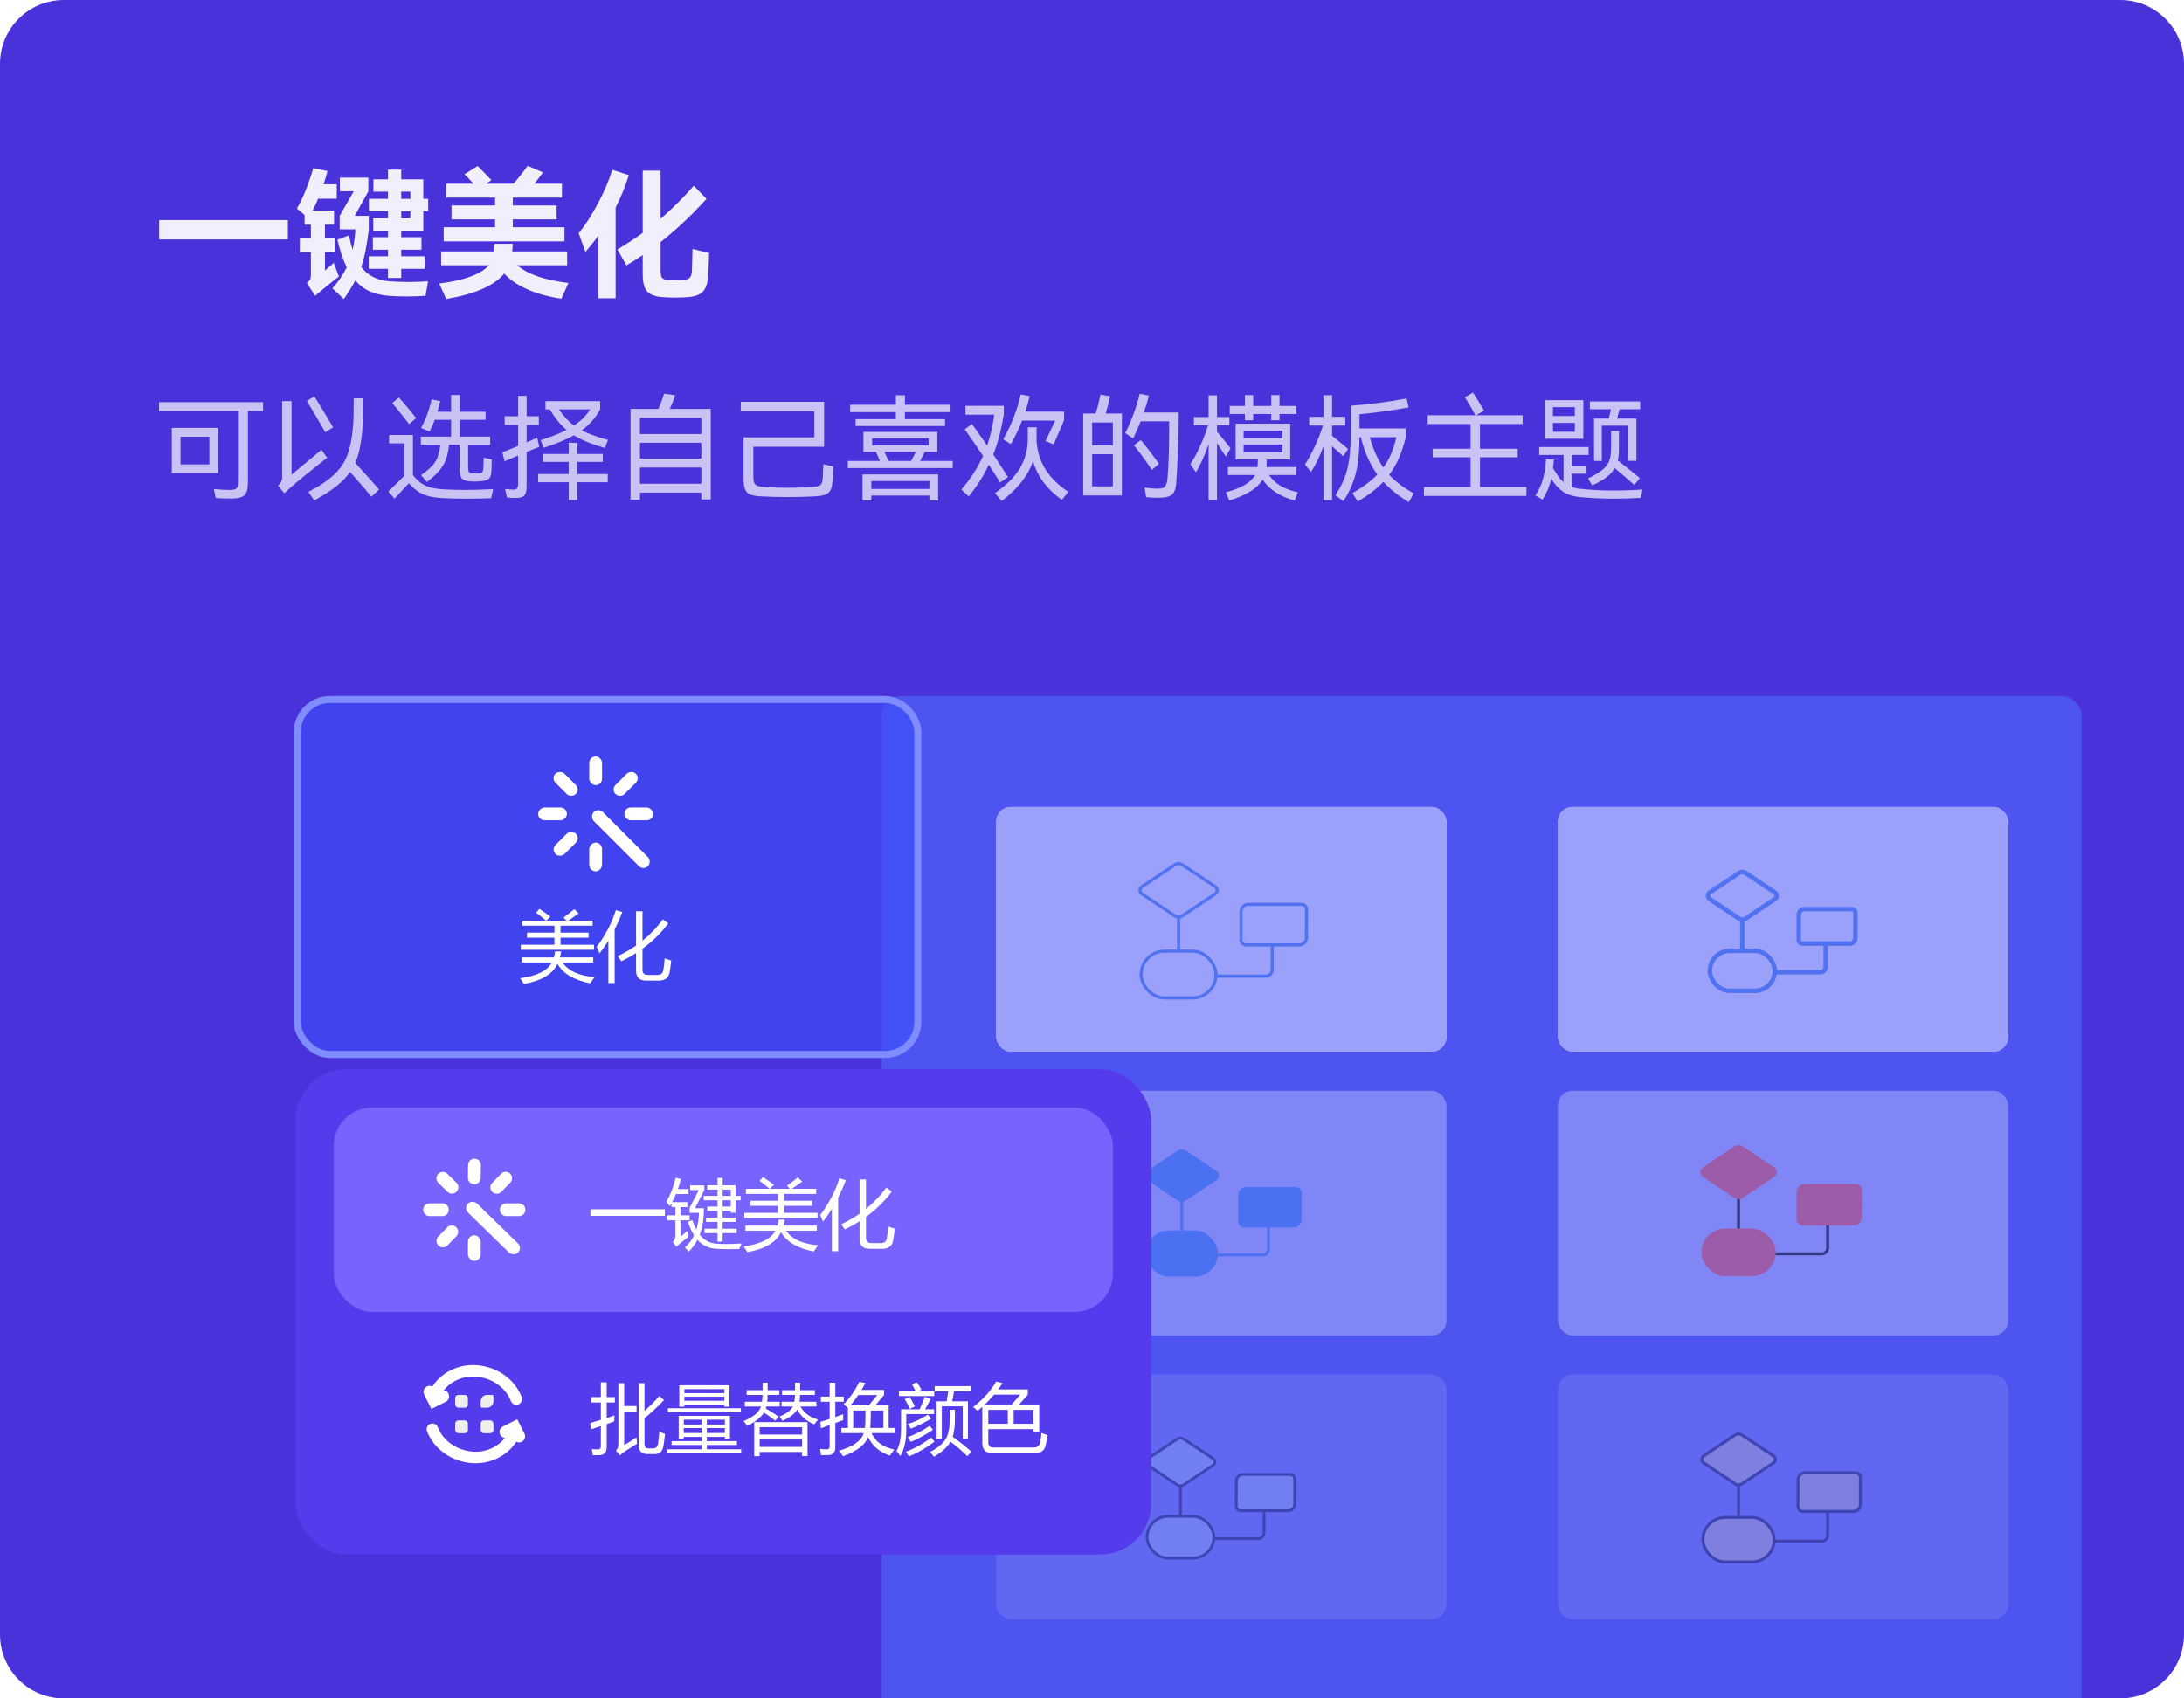 <svg width="342" height="266" viewBox="0 0 342 266" fill="none" xmlns="http://www.w3.org/2000/svg">
<g clip-path="url(#clip0_3681_86024)">
<path d="M0 10C0 4.477 4.477 0 10 0H332C337.523 0 342 4.477 342 10V256C342 261.523 337.523 266 332 266H10C4.477 266 0 261.523 0 256V10Z" fill="#4932D9"/>
<path d="M24.924 34.462H45.076V37.498H24.924V34.462ZM53.062 43.306C52.197 43.966 51.339 44.655 50.488 45.374C50.341 45.506 49.96 45.821 49.344 46.32L48.046 44.318C48.31 44.127 48.479 43.951 48.552 43.79C48.64 43.629 48.684 43.394 48.684 43.086V39.478H46.946V37.234H48.684V35.188H47.694V33.67L46.484 32.658C46.968 31.837 47.437 30.861 47.892 29.732C48.347 28.588 48.735 27.451 49.058 26.322L51.28 26.784C51.089 27.532 50.884 28.221 50.664 28.852H52.732V31.118H49.806C49.571 31.734 49.285 32.35 48.948 32.966H52.314V35.188H50.884V37.234H52.424V39.478H50.884V42.36C50.884 42.36 51.192 42.096 51.808 41.568L52.27 41.172L53.062 43.306ZM66.284 28.082V31.14H67.054V33.076H66.284V36.156H62.83V37.146H65.998V39.104H62.83V40.138H66.526V42.096H62.83V43.526H60.762V42.096H57.748V40.138H60.762V39.104H58.386V37.146H60.762V36.156H58.452V34.198H60.762V33.076H57.77V31.14H60.762V30.018H58.474V28.082H60.762V26.564H62.83V28.082H66.284ZM60.982 44.054C62.111 44.127 63.123 44.164 64.018 44.164C64.927 44.164 65.932 44.127 67.032 44.054L66.636 46.32C65.829 46.393 64.854 46.43 63.71 46.43C62.566 46.43 61.583 46.393 60.762 46.32C59.721 46.232 58.775 46.005 57.924 45.638C57.073 45.271 56.311 44.699 55.636 43.922C55.196 44.802 54.595 45.77 53.832 46.826L52.05 45.154C52.974 44.142 53.722 43.042 54.294 41.854C53.707 40.681 53.223 39.243 52.842 37.542L54.646 36.86C54.793 37.623 54.983 38.378 55.218 39.126C55.438 38.173 55.585 37.102 55.658 35.914H53.194V33.802L55.394 29.952H53.216V27.818H57.682V29.974L55.548 33.802H57.748V35.98C57.587 37.241 57.418 38.327 57.242 39.236C57.066 40.145 56.839 41.003 56.56 41.81C57.587 43.159 59.061 43.907 60.982 44.054ZM64.26 30.018H62.83V31.14H64.26V30.018ZM62.83 34.198H64.26V33.076H62.83V34.198ZM88.394 35.584V37.806H69.474V35.584H77.526V34.352H70.706V32.174H77.526V30.942H69.87V28.764H74.138C73.463 28.001 72.994 27.51 72.73 27.29L74.798 25.992L76.954 28.192L76.162 28.764H80.43C80.782 28.353 81.171 27.877 81.596 27.334C82.036 26.777 82.381 26.322 82.63 25.97L85.028 27.004C84.955 27.121 84.617 27.569 84.016 28.346L83.686 28.764H87.998V30.942H80.298V32.174H87.162V34.352H80.298V35.584H88.394ZM81.002 41.546C82.542 42.925 85.211 43.849 89.01 44.318L87.91 46.782C85.783 46.459 83.972 45.953 82.476 45.264C80.98 44.589 79.807 43.783 78.956 42.844C77.401 44.736 74.373 46.063 69.87 46.826L68.77 44.406C72.715 43.907 75.311 42.954 76.558 41.546H69.078V39.368H77.372C77.401 39.089 77.416 38.847 77.416 38.642C77.431 38.437 77.445 38.283 77.46 38.18H80.298L80.21 39.368H88.812V41.546H81.002ZM98.47 27.422C97.913 29.211 97.223 30.905 96.402 32.504V46.716H93.674V36.926C93.146 37.674 92.479 38.517 91.672 39.456L90.616 36.53C91.672 35.225 92.684 33.655 93.652 31.822C94.635 29.974 95.375 28.229 95.874 26.586L98.47 27.422ZM111.032 39.61C111.032 40.153 111.01 40.82 110.966 41.612C110.937 42.404 110.9 43.013 110.856 43.438C110.783 44.479 110.504 45.235 110.02 45.704C109.551 46.188 108.766 46.467 107.666 46.54C107.035 46.584 106.39 46.606 105.73 46.606C105.085 46.606 104.432 46.584 103.772 46.54C103.009 46.481 102.401 46.335 101.946 46.1C101.491 45.88 101.161 45.521 100.956 45.022C100.751 44.523 100.648 43.849 100.648 42.998V39.94C100.017 40.38 99.167 40.923 98.096 41.568L96.688 39.06C98.081 38.239 99.401 37.373 100.648 36.464V26.718H103.442V34.264C105.305 32.651 107.035 30.927 108.634 29.094L110.636 31.14C108.275 33.736 105.877 35.995 103.442 37.916V42.36C103.442 42.888 103.508 43.255 103.64 43.46C103.787 43.665 104.051 43.79 104.432 43.834C104.901 43.878 105.356 43.9 105.796 43.9C106.265 43.9 106.72 43.878 107.16 43.834C107.585 43.79 107.879 43.665 108.04 43.46C108.216 43.255 108.319 42.917 108.348 42.448L108.414 40.116L108.436 38.994L111.032 39.61Z" fill="white" fill-opacity="0.92"/>
<path d="M41.19 62.978V64.364H38.814V75.506C38.814 76.202 38.742 76.73 38.598 77.09C38.454 77.45 38.19 77.702 37.806 77.846C37.422 78.002 36.852 78.08 36.096 78.08C35.196 78.08 34.422 78.05 33.774 77.99L33.486 76.586C34.374 76.682 35.202 76.73 35.97 76.73C36.366 76.73 36.66 76.682 36.852 76.586C37.056 76.49 37.194 76.328 37.266 76.1C37.35 75.872 37.392 75.542 37.392 75.11V64.364H24.9V62.978H41.19ZM26.898 67.01H34.17V74.102H26.898V67.01ZM28.266 72.734H32.784V68.396H28.266V72.734ZM50.928 67.694C49.848 65.786 48.888 64.154 48.048 62.798L49.218 62.06C49.758 62.9 50.742 64.526 52.17 66.938L50.928 67.694ZM58.164 77.792C57.468 76.928 56.352 75.638 54.816 73.922C54.264 74.714 53.538 75.464 52.638 76.172C51.738 76.88 50.592 77.612 49.2 78.368L48.282 77.036C50.07 76.112 51.438 75.188 52.386 74.264C53.346 73.34 54.03 72.302 54.438 71.15C54.858 69.998 55.14 68.534 55.284 66.758C55.356 65.906 55.392 64.448 55.392 62.384H56.832C56.856 63.248 56.868 63.908 56.868 64.364C56.868 65.144 56.838 65.984 56.778 66.884C56.682 68.096 56.544 69.152 56.364 70.052C56.196 70.952 55.95 71.762 55.626 72.482C55.914 72.794 56.208 73.124 56.508 73.472C57.624 74.684 58.572 75.746 59.352 76.658L58.164 77.792ZM51.216 71.69C48.72 73.658 46.932 75.11 45.852 76.046C45.396 76.43 44.952 76.832 44.52 77.252L43.548 76.046C43.788 75.806 43.95 75.602 44.034 75.434C44.13 75.266 44.178 75.08 44.178 74.876V62.816H45.654V74.336L50.334 70.448L51.216 71.69ZM68.91 69.98C68.934 69.836 68.946 69.728 68.946 69.656H65.904V68.378H70.638V65.75H68.082C67.83 66.434 67.56 67.046 67.272 67.586L65.922 67.028C66.306 66.344 66.624 65.654 66.876 64.958C67.14 64.25 67.38 63.446 67.596 62.546L68.946 62.816C68.766 63.512 68.616 64.07 68.496 64.49H70.638V61.862H72.006V64.49H76.038V65.75H72.006V68.378H76.758V69.656H73.302V73.202C73.302 73.538 73.344 73.772 73.428 73.904C73.524 74.036 73.692 74.114 73.932 74.138C74.052 74.15 74.226 74.156 74.454 74.156C74.682 74.156 74.85 74.15 74.958 74.138C75.246 74.114 75.438 74.042 75.534 73.922C75.63 73.79 75.684 73.532 75.696 73.148C75.732 72.284 75.75 71.792 75.75 71.672L77.01 71.96L76.974 73.238L76.956 73.652C76.944 74.12 76.878 74.468 76.758 74.696C76.638 74.924 76.458 75.086 76.218 75.182C75.978 75.266 75.624 75.332 75.156 75.38C74.796 75.404 74.52 75.416 74.328 75.416C74.148 75.416 73.866 75.404 73.482 75.38C72.942 75.332 72.552 75.182 72.312 74.93C72.084 74.666 71.97 74.192 71.97 73.508V69.656H70.314C70.314 69.74 70.302 69.854 70.278 69.998C70.17 70.814 70.002 71.51 69.774 72.086C69.558 72.65 69.222 73.202 68.766 73.742C68.31 74.282 67.668 74.864 66.84 75.488L65.94 74.408C66.66 73.892 67.212 73.436 67.596 73.04C67.98 72.644 68.268 72.218 68.46 71.762C68.652 71.294 68.802 70.7 68.91 69.98ZM64.05 66.434C63.774 66.038 63.348 65.486 62.772 64.778C62.208 64.07 61.758 63.524 61.422 63.14L62.448 62.24C62.784 62.6 63.228 63.11 63.78 63.77C64.332 64.43 64.794 65 65.166 65.48L64.05 66.434ZM69.54 76.64C70.74 76.7 71.814 76.73 72.762 76.73C74.022 76.73 75.51 76.688 77.226 76.604L76.902 78.026C75.75 78.074 74.472 78.098 73.068 78.098C71.592 78.098 70.338 78.068 69.306 78.008C68.43 77.96 67.698 77.858 67.11 77.702C66.522 77.546 65.988 77.312 65.508 77C65.04 76.688 64.542 76.25 64.014 75.686L61.782 78.098L60.81 76.982L63.312 74.516V69.44H60.936V68.126H64.662V74.408C65.106 74.96 65.544 75.386 65.976 75.686C66.408 75.986 66.9 76.208 67.452 76.352C68.004 76.496 68.7 76.592 69.54 76.64ZM84.444 69.998C84.036 70.142 83.376 70.406 82.464 70.79V76.046C82.464 76.598 82.41 77.006 82.302 77.27C82.194 77.546 82.014 77.732 81.762 77.828C81.51 77.936 81.138 77.99 80.646 77.99C80.358 77.99 79.938 77.966 79.386 77.918L79.08 76.568C79.548 76.64 80.022 76.676 80.502 76.676C80.742 76.676 80.904 76.598 80.988 76.442C81.084 76.286 81.132 76.01 81.132 75.614V71.348L79.008 72.248L78.666 70.844L81.132 69.854V66.56H79.026V65.192H81.132V61.988H82.464V65.192H84.372V66.56H82.464V69.296L84.12 68.558L84.444 69.998ZM84.66 68.936C86.196 68.468 87.546 67.934 88.71 67.334C87.75 66.518 86.88 65.444 86.1 64.112H85.416V62.816H93.984V64.112C93.612 64.784 93.192 65.39 92.724 65.93C92.256 66.458 91.71 66.95 91.086 67.406C92.13 67.946 93.504 68.444 95.208 68.9L94.722 70.16C92.706 69.596 91.092 68.936 89.88 68.18C88.716 68.828 87.138 69.482 85.146 70.142L84.66 68.936ZM87.522 64.112C88.242 65.168 89.022 66.014 89.862 66.65C90.942 65.942 91.794 65.096 92.418 64.112H87.522ZM94.398 72.338H90.402V74.246H95.172V75.524H90.402V78.314H89.052V75.524H84.264V74.246H89.052V72.338H85.038V71.096H89.052V69.35H90.402V71.096H94.398V72.338ZM111.3 64.04V78.224H109.824V77.144H100.212V78.278H98.736V64.04H103.11C103.458 63.224 103.752 62.426 103.992 61.646L105.72 61.898C105.54 62.522 105.264 63.236 104.892 64.04H111.3ZM109.824 67.982V65.444H100.212V67.982H109.824ZM109.824 71.816V69.35H100.212V71.816H109.824ZM100.212 73.22V75.758H109.824V73.22H100.212ZM129.048 62.924V69.98H117.96V74.426C117.96 74.954 118.002 75.338 118.086 75.578C118.182 75.818 118.35 75.986 118.59 76.082C118.83 76.178 119.208 76.244 119.724 76.28C120.924 76.352 122.13 76.388 123.342 76.388C124.554 76.388 125.76 76.352 126.96 76.28C127.512 76.244 127.914 76.184 128.166 76.1C128.418 76.016 128.586 75.872 128.67 75.668C128.766 75.452 128.826 75.122 128.85 74.678C128.898 73.622 128.922 72.962 128.922 72.698L130.488 73.058C130.452 73.994 130.416 74.708 130.38 75.2C130.332 75.884 130.224 76.4 130.056 76.748C129.888 77.084 129.606 77.324 129.21 77.468C128.826 77.612 128.25 77.702 127.482 77.738C126.114 77.81 124.74 77.846 123.36 77.846C121.98 77.846 120.6 77.81 119.22 77.738C118.452 77.702 117.876 77.606 117.492 77.45C117.12 77.306 116.85 77.036 116.682 76.64C116.514 76.244 116.43 75.644 116.43 74.84V68.504H127.518V64.418H115.998V62.924H129.048ZM133.98 65.642H140.28V64.544H133.116V63.392H140.28V61.898H141.702V63.392H148.848V64.544H141.702V65.642H147.984V66.722H133.98V65.642ZM149.19 72.194V73.31H132.756V72.194H137.796L137.166 70.772H135.204V67.64H146.778V70.772H144.816C144.504 71.396 144.258 71.87 144.078 72.194H149.19ZM145.41 68.648H136.572V69.746H145.41V68.648ZM138.498 70.772L139.128 72.194H142.692L143.412 70.772H138.498ZM136.446 78.386H135.06V74.3H146.904V78.386H145.536V77.612H136.446V78.386ZM145.536 76.568V75.344H136.446V76.568H145.536ZM157.092 68.792C158.34 66.644 159.258 64.304 159.846 61.772L161.25 62.042C161.058 62.834 160.824 63.644 160.548 64.472H166.632V65.804L164.994 69.602L163.716 69.08L165.228 65.876H160.044C159.54 67.184 158.952 68.414 158.28 69.566L157.092 68.792ZM156.606 75.56C156.066 74.672 155.478 73.748 154.842 72.788C154.014 74.54 152.964 76.19 151.692 77.738L150.54 76.658C151.932 75.086 153.066 73.334 153.942 71.402C152.886 69.83 151.926 68.444 151.062 67.244L152.196 66.398C152.724 67.118 153.516 68.246 154.572 69.782C155.1 68.258 155.472 66.644 155.688 64.94H151.188V63.554H157.182V64.94C156.822 67.208 156.276 69.29 155.544 71.186L155.85 71.654C156.954 73.322 157.62 74.342 157.848 74.714L156.606 75.56ZM162.312 69.08C162.432 70.736 162.9 72.218 163.716 73.526C164.532 74.822 165.726 75.992 167.298 77.036L166.29 78.278C163.998 76.682 162.486 74.666 161.754 72.23C161.382 73.346 160.794 74.414 159.99 75.434C159.198 76.454 158.16 77.462 156.876 78.458L155.796 77.234C157.608 75.962 158.91 74.666 159.702 73.346C160.506 72.014 160.92 70.502 160.944 68.81V68.09V66.92H162.33C162.33 67.964 162.324 68.6 162.312 68.828V69.08ZM184.578 64.598V65.354C184.578 66.866 184.536 68.636 184.452 70.664C184.38 72.692 184.29 74.36 184.182 75.668C184.134 76.256 184.026 76.706 183.858 77.018C183.69 77.342 183.444 77.57 183.12 77.702C182.808 77.834 182.382 77.912 181.842 77.936C181.71 77.948 181.518 77.954 181.266 77.954C181.062 77.954 180.828 77.948 180.564 77.936C180.312 77.924 180.114 77.912 179.97 77.9L179.484 77.864L179.232 76.37C180.096 76.478 180.768 76.532 181.248 76.532C181.62 76.532 181.902 76.496 182.094 76.424C182.298 76.34 182.454 76.19 182.562 75.974C182.682 75.746 182.766 75.398 182.814 74.93C182.994 72.89 183.084 70.37 183.084 67.37V65.984H178.62C178.212 67.004 177.822 67.898 177.45 68.666L176.19 67.838C176.658 66.938 177.096 65.936 177.504 64.832C177.912 63.716 178.236 62.66 178.476 61.664L179.916 61.952C179.664 62.924 179.4 63.806 179.124 64.598H184.578ZM173.832 62.06C173.664 62.852 173.436 63.752 173.148 64.76H175.686V77.594H169.62V64.76H171.564C171.852 63.908 172.104 62.918 172.32 61.79L173.832 62.06ZM171.024 69.746H174.264V66.164H171.024V69.746ZM180.366 73.598C179.982 72.998 179.514 72.32 178.962 71.564C178.41 70.808 177.942 70.208 177.558 69.764L178.638 68.918C179.034 69.374 179.502 69.962 180.042 70.682C180.594 71.402 181.074 72.056 181.482 72.644L180.366 73.598ZM171.024 71.132V76.172H174.264V71.132H171.024ZM196.242 65.822H194.946V64.832H192.57V63.572H194.946V61.88H196.242V63.572H199.068V61.88H200.364V63.572H203.01V64.832H200.364V65.822H199.068V64.832H196.242V65.822ZM191.958 71.51C191.754 71.21 191.46 70.766 191.076 70.178L190.572 69.404V78.314H189.258V69.566C188.61 71.426 187.95 72.89 187.278 73.958L186.396 72.716C186.936 71.888 187.452 70.928 187.944 69.836C188.448 68.744 188.856 67.67 189.168 66.614H186.954V65.318H189.258V61.916H190.572V65.318H192.516V66.614H190.572V67.604C191.604 68.828 192.312 69.698 192.696 70.214L191.958 71.51ZM198.726 74.39C199.158 75.038 199.722 75.584 200.418 76.028C201.126 76.46 202.062 76.82 203.226 77.108L202.74 78.386C200.484 77.786 198.81 76.7 197.718 75.128C196.89 76.484 195.15 77.57 192.498 78.386L191.958 77.09C193.158 76.778 194.136 76.4 194.892 75.956C195.66 75.512 196.212 74.99 196.548 74.39H192.282V73.148H196.926L196.944 72.932C196.956 72.764 196.962 72.44 196.962 71.96H193.488V66.344H202.038V71.96H198.366L198.33 72.932V73.148H203.01V74.39H198.726ZM200.814 68.63V67.442H194.748V68.63H200.814ZM200.814 69.62H194.748V70.862H200.814V69.62ZM210.354 71.456L208.896 70.16L208.59 69.872V78.332H207.24V69.908C206.64 71.54 205.992 72.872 205.296 73.904L204.342 72.752C204.87 71.948 205.392 70.988 205.908 69.872C206.436 68.744 206.85 67.67 207.15 66.65H205.008V65.282H207.24V61.898H208.59V65.282H210.66V66.65H208.59V68.252C208.71 68.36 208.926 68.534 209.238 68.774C210.198 69.542 210.816 70.058 211.092 70.322L210.354 71.456ZM217.536 74.354C218.508 75.422 219.792 76.394 221.388 77.27L220.614 78.638C219.018 77.69 217.686 76.628 216.618 75.452C215.622 76.52 214.29 77.552 212.622 78.548L211.776 77.234C213.432 76.286 214.734 75.314 215.682 74.318C214.506 72.71 213.648 70.766 213.108 68.486H212.892C212.88 70.754 212.682 72.644 212.298 74.156C211.914 75.656 211.272 77.102 210.372 78.494L209.112 77.558C209.7 76.67 210.162 75.8 210.498 74.948C210.846 74.084 211.098 73.112 211.254 72.032C211.422 70.94 211.506 69.626 211.506 68.09V63.536C214.29 63.356 217.212 62.978 220.272 62.402L220.578 63.806C219.354 64.034 218.058 64.244 216.69 64.436C215.334 64.628 214.068 64.772 212.892 64.868V67.1H220.128V68.486C219.84 69.686 219.486 70.766 219.066 71.726C218.646 72.686 218.136 73.562 217.536 74.354ZM214.494 68.486C215.034 70.394 215.742 71.972 216.618 73.22C217.11 72.548 217.518 71.828 217.842 71.06C218.166 70.292 218.436 69.434 218.652 68.486H214.494ZM231.756 76.262H239.028V77.666H222.972V76.262H230.28V71.618H224.34V70.286H230.28V66.416H223.566V65.03H231.036C230.484 63.986 229.932 63.05 229.38 62.222L230.658 61.484C231.138 62.228 231.546 62.888 231.882 63.464L232.404 64.31L231.162 65.03H238.434V66.416H231.756V70.286H237.66V71.618H231.756V76.262ZM241.89 62.672H247.938V68.72H241.89V62.672ZM251.916 65.552L252.276 64.094H248.964V62.87H256.848V64.094H253.608C253.524 64.466 253.398 64.952 253.23 65.552H256.254V72.176H254.958V66.668H250.836V72.194H249.612V65.552H251.916ZM246.606 65.156V63.77H243.186V65.156H246.606ZM243.186 66.236V67.622H246.606V66.236H243.186ZM253.518 67.496V70.394C253.518 71.054 253.458 71.624 253.338 72.104C254.898 73.328 256.05 74.252 256.794 74.876L255.93 75.956C255.198 75.296 254.172 74.414 252.852 73.31C252.552 73.838 252.12 74.318 251.556 74.75C250.992 75.17 250.248 75.596 249.324 76.028L248.676 74.912C249.696 74.432 250.464 73.976 250.98 73.544C251.496 73.1 251.844 72.62 252.024 72.104C252.204 71.588 252.294 70.928 252.294 70.124V67.496H253.518ZM247.272 76.532C249.012 76.724 250.806 76.82 252.654 76.82C254.178 76.82 255.696 76.766 257.208 76.658L256.92 77.972C255.648 78.056 254.262 78.098 252.762 78.098C250.77 78.098 248.934 78.008 247.254 77.828C246.258 77.72 245.424 77.444 244.752 77C244.092 76.544 243.48 75.872 242.916 74.984C242.784 75.56 242.61 76.106 242.394 76.622C242.178 77.138 241.902 77.678 241.566 78.242L240.432 77.594C240.984 76.73 241.374 75.89 241.602 75.074C241.842 74.258 242.01 73.196 242.106 71.888L243.33 71.96C243.306 72.344 243.258 72.794 243.186 73.31C243.51 73.838 243.792 74.276 244.032 74.624C244.284 74.972 244.554 75.266 244.842 75.506V71.258H241.026V70.016H248.766V71.258H246.102V73.004H248.442V74.192H246.102V76.262C246.438 76.382 246.828 76.472 247.272 76.532Z" fill="white" fill-opacity="0.7"/>
<rect x="138" y="109" width="188" height="169" rx="3.065" fill="#4D54F0"/>
<g opacity="0.68">
<g filter="url(#filter0_d_3681_86024)">
<rect x="156" y="126" width="70.505" height="38.318" rx="2.299" fill="url(#paint0_linear_3681_86024)"/>
<rect x="156" y="126" width="70.505" height="38.318" rx="2.299" fill="#C0C3FF"/>
<path d="M184.555 143.455L184.555 148.524" stroke="#5480F0" stroke-width="0.489" stroke-linecap="round"/>
<path d="M199.219 147.607L199.219 151.516C199.219 152.055 198.782 152.493 198.242 152.493L190.648 152.493" stroke="#5480F0" stroke-width="0.489" stroke-linecap="round"/>
<rect x="178.69" y="148.585" width="11.726" height="7.329" rx="3.664" stroke="#5480F0" stroke-width="0.489"/>
<path d="M183.981 135.044L178.825 138.481C178.414 138.755 178.414 139.359 178.825 139.633L183.981 143.071C184.33 143.303 184.784 143.303 185.133 143.071L190.289 139.633C190.7 139.359 190.7 138.755 190.289 138.481L185.133 135.044C184.784 134.811 184.33 134.811 183.981 135.044Z" stroke="#5480F0" stroke-width="0.489" stroke-linecap="round"/>
<path d="M194.34 142.393C194.341 141.764 194.851 141.255 195.48 141.255H203.795C204.234 141.255 204.59 141.611 204.589 142.05L204.581 146.468C204.58 147.097 204.07 147.607 203.441 147.607H195.126C194.687 147.607 194.331 147.25 194.332 146.811L194.34 142.393Z" stroke="#5480F0" stroke-width="0.489"/>
</g>
<g opacity="0.7" filter="url(#filter1_d_3681_86024)">
<rect x="156" y="170.449" width="70.505" height="38.318" rx="2.299" fill="#BABCFF"/>
<path d="M185.063 187.8L185.063 192.492" stroke="#488DF5" stroke-width="0.452" stroke-linecap="round"/>
<path d="M198.636 191.643L198.636 195.261C198.636 195.761 198.231 196.166 197.732 196.166L190.703 196.166" stroke="#488DF5" stroke-width="0.452" stroke-linecap="round"/>
<rect x="179.64" y="192.548" width="10.854" height="6.783" rx="3.392" fill="#488DF5" stroke="#488DF5" stroke-width="0.452"/>
<path d="M184.533 180.015L179.76 183.197C179.38 183.45 179.38 184.009 179.76 184.263L184.533 187.445C184.856 187.66 185.276 187.66 185.599 187.445L190.371 184.263C190.752 184.009 190.752 183.45 190.371 183.197L185.599 180.015C185.276 179.8 184.856 179.8 184.533 180.015Z" fill="#488DF5" stroke="#488DF5" stroke-width="0.452" stroke-linecap="round"/>
<path d="M194.118 186.817C194.119 186.235 194.591 185.764 195.173 185.764H202.869C203.276 185.764 203.605 186.094 203.604 186.5L203.597 190.59C203.596 191.172 203.124 191.643 202.542 191.643H194.845C194.439 191.643 194.11 191.313 194.111 190.907L194.118 186.817Z" fill="#488DF5" stroke="#488DF5" stroke-width="0.452"/>
</g>
<g opacity="0.4" filter="url(#filter2_d_3681_86024)">
<rect x="156" y="214.898" width="70.505" height="38.318" rx="2.299" fill="#999CFA"/>
<path d="M184.852 232.513L184.852 237.04" stroke="#191919" stroke-width="0.436" stroke-linecap="round"/>
<path d="M197.943 236.221L197.943 239.712C197.943 240.194 197.552 240.585 197.07 240.585L190.289 240.585" stroke="#191919" stroke-width="0.436" stroke-linecap="round"/>
<rect x="179.617" y="237.095" width="10.472" height="6.545" rx="3.272" fill="#D0F1F5" stroke="#191919" stroke-width="0.436"/>
<path d="M184.337 225.003L179.732 228.073C179.365 228.317 179.365 228.856 179.732 229.101L184.337 232.171C184.648 232.379 185.054 232.379 185.366 232.171L189.97 229.101C190.337 228.856 190.337 228.317 189.97 228.073L185.366 225.003C185.054 224.795 184.648 224.795 184.337 225.003Z" fill="#D0F1F5" stroke="#191919" stroke-width="0.436" stroke-linecap="round"/>
<path d="M193.594 231.566C193.595 231.004 194.05 230.55 194.612 230.55H202.038C202.43 230.55 202.747 230.868 202.747 231.26L202.74 235.206C202.739 235.767 202.283 236.222 201.722 236.222H194.296C193.904 236.222 193.586 235.904 193.587 235.512L193.594 231.566Z" fill="#D0F1F5" stroke="#191919" stroke-width="0.436"/>
</g>
</g>
<g opacity="0.68">
<g filter="url(#filter3_d_3681_86024)">
<rect x="243.961" y="126" width="70.505" height="38.318" rx="2.299" fill="url(#paint1_linear_3681_86024)"/>
<rect x="243.961" y="126" width="70.505" height="38.318" rx="2.299" fill="#C0C3FF"/>
<path d="M272.836 143.834L272.836 148.35" stroke="#5480F0" stroke-width="0.699" stroke-linecap="round"/>
<path d="M285.893 147.534L285.893 151.016C285.893 151.496 285.503 151.886 285.022 151.886L278.258 151.886" stroke="#5480F0" stroke-width="0.699" stroke-linecap="round"/>
<rect x="267.748" y="148.536" width="10.182" height="6.265" rx="3.132" stroke="#5480F0" stroke-width="0.699"/>
<path d="M272.324 136.342L267.73 139.404C267.364 139.648 267.364 140.186 267.73 140.43L272.324 143.492C272.634 143.699 273.039 143.699 273.35 143.492L277.943 140.43C278.309 140.186 278.309 139.648 277.943 139.404L273.35 136.342C273.039 136.135 272.634 136.135 272.324 136.342Z" stroke="#5480F0" stroke-width="0.699" stroke-linecap="round"/>
<path d="M281.678 142.889C281.679 142.402 282.074 142.007 282.562 142.007H289.969C290.287 142.007 290.545 142.265 290.544 142.584L290.538 146.519C290.537 147.007 290.141 147.401 289.654 147.401H282.247C281.929 147.401 281.671 147.143 281.671 146.825L281.678 142.889Z" stroke="#5480F0" stroke-width="0.699"/>
</g>
<g opacity="0.7" filter="url(#filter4_d_3681_86024)">
<rect x="243.961" y="170.449" width="70.505" height="38.318" rx="2.299" fill="#BABCFF"/>
<path d="M272.242 187.378L272.242 192.208" stroke="#191919" stroke-width="0.465" stroke-linecap="round"/>
<path d="M286.204 191.335L286.204 195.059C286.204 195.573 285.788 195.99 285.273 195.99L278.039 195.99" stroke="#191919" stroke-width="0.465" stroke-linecap="round"/>
<rect x="266.662" y="192.266" width="11.171" height="6.982" rx="3.491" fill="#F3655D" stroke="#F3655D" stroke-width="0.465"/>
<path d="M271.696 179.366L266.784 182.64C266.392 182.902 266.392 183.477 266.784 183.738L271.696 187.013C272.028 187.234 272.461 187.234 272.794 187.013L277.706 183.738C278.097 183.477 278.097 182.902 277.706 182.64L272.794 179.366C272.461 179.144 272.028 179.144 271.696 179.366Z" fill="#F3655D" stroke="#F3655D" stroke-width="0.465" stroke-linecap="round"/>
<path d="M281.562 186.368C281.563 185.769 282.049 185.283 282.648 185.283H290.57C290.988 185.283 291.327 185.623 291.326 186.041L291.319 190.25C291.318 190.849 290.832 191.335 290.233 191.335H282.311C281.893 191.335 281.554 190.995 281.555 190.577L281.562 186.368Z" fill="#F3655D" stroke="#F3655D" stroke-width="0.465"/>
</g>
<g opacity="0.4" filter="url(#filter5_d_3681_86024)">
<rect x="243.961" y="214.898" width="70.505" height="38.318" rx="2.299" fill="#999CFA"/>
<path d="M272.242 232.379L272.242 237.208" stroke="#191919" stroke-width="0.465" stroke-linecap="round"/>
<path d="M286.204 236.335L286.204 240.059C286.204 240.573 285.788 240.99 285.273 240.99L278.039 240.99" stroke="#191919" stroke-width="0.465" stroke-linecap="round"/>
<rect x="266.662" y="237.266" width="11.171" height="6.982" rx="3.491" fill="#FFF2AE" stroke="#191919" stroke-width="0.465"/>
<path d="M271.696 224.366L266.784 227.641C266.392 227.902 266.392 228.477 266.784 228.738L271.696 232.013C272.028 232.234 272.461 232.234 272.794 232.013L277.706 228.738C278.097 228.477 278.097 227.902 277.706 227.641L272.794 224.366C272.461 224.144 272.028 224.144 271.696 224.366Z" fill="#FFF2AE" stroke="#191919" stroke-width="0.465" stroke-linecap="round"/>
<path d="M281.562 231.368C281.563 230.769 282.049 230.284 282.648 230.284H290.57C290.988 230.284 291.327 230.623 291.326 231.041L291.319 235.25C291.318 235.85 290.832 236.335 290.233 236.335H282.311C281.893 236.335 281.554 235.995 281.555 235.577L281.562 231.368Z" fill="#FFF2AE" stroke="#191919" stroke-width="0.465"/>
</g>
</g>
<rect x="138.096" y="109.096" width="187.808" height="168.808" rx="2.97" stroke="black" stroke-opacity="0.04" stroke-width="0.192"/>
<g filter="url(#filter6_b_3681_86024)">
<rect x="46" y="109" width="98.274" height="56.697" rx="5.67" fill="#3C4FFF" fill-opacity="0.57"/>
<rect x="92.273" y="118.466" width="2" height="4.5" rx="1" fill="white"/>
<rect x="88.773" y="126.466" width="2" height="4.5" rx="1" transform="rotate(90 88.773 126.466)" fill="white"/>
<rect x="90.869" y="123.648" width="2" height="4.5" rx="1" transform="rotate(135 90.869 123.648)" fill="white"/>
<rect width="2" height="4.5" rx="1" transform="matrix(1 0 0 -1 92.272 136.466)" fill="white"/>
<rect width="2" height="4.5" rx="1" transform="matrix(-0.707 -0.707 -0.707 0.707 90.874 131.276)" fill="white"/>
<rect width="2" height="4.5" rx="1" transform="matrix(4.37114e-08 1 1 -4.37114e-08 97.773 126.466)" fill="white"/>
<rect width="2" height="4.5" rx="1" transform="matrix(0.707 0.707 0.707 -0.707 95.678 123.648)" fill="white"/>
<rect width="2" height="12" rx="1" transform="matrix(-0.707 0.707 0.707 0.707 93.688 126.466)" fill="white"/>
<path d="M81.555 147.96H86.816V146.859H82.516V146.062H86.816V144.984H81.812V144.187H85.51C85.107 143.839 84.586 143.421 83.945 142.933L84.484 142.347C85.164 142.808 85.731 143.21 86.184 143.554L85.562 144.187H88.68L88.246 143.695C88.863 143.265 89.422 142.831 89.922 142.394L90.613 143.05C90.113 143.425 89.572 143.804 88.99 144.187H92.805V144.984H87.777V146.062H92.172V146.859H87.777V147.96H93.016V148.757H81.555V147.96ZM93.109 153.034C92.812 153.433 92.586 153.757 92.43 154.007C89.863 153.503 88.154 152.488 87.303 150.96C86.541 152.573 84.785 153.62 82.035 154.101C81.879 153.835 81.688 153.538 81.461 153.21C84.086 152.847 85.736 152.027 86.412 150.749H81.719V149.952H86.734C86.812 149.679 86.875 149.366 86.922 149.015H87.883C87.82 149.359 87.75 149.671 87.672 149.952H92.898V150.749H88.082C88.996 152.066 90.672 152.827 93.109 153.034ZM96.731 149.741C97.754 149.265 98.711 148.716 99.602 148.095V142.722H100.609V147.339C101.805 146.374 102.867 145.261 103.797 143.999L104.652 144.62C103.516 146.132 102.168 147.454 100.609 148.587V151.898C100.609 152.429 100.891 152.695 101.453 152.695H102.941C103.473 152.695 103.781 152.441 103.867 151.933C103.977 151.402 104.047 150.788 104.078 150.093C104.406 150.218 104.75 150.331 105.109 150.433C105.047 151.089 104.965 151.691 104.863 152.238C104.715 153.136 104.152 153.585 103.176 153.585H101.195C100.133 153.585 99.602 153.062 99.602 152.015V149.273C98.871 149.741 98.102 150.171 97.293 150.562C97.129 150.304 96.941 150.031 96.731 149.741ZM93.438 148.3C94.797 146.495 95.797 144.577 96.438 142.546L97.457 142.839C97.086 143.808 96.684 144.72 96.25 145.575V153.96H95.266V147.339C94.832 148.042 94.371 148.702 93.883 149.32C93.75 148.984 93.602 148.644 93.438 148.3Z" fill="white"/>
<rect x="46.548" y="109.548" width="97.179" height="55.602" rx="5.122" stroke="#7F8CFD" stroke-width="1.095"/>
</g>
<g filter="url(#filter7_dd_3681_86024)">
<rect x="46.273" y="165.466" width="134" height="76" rx="8" fill="#543BEC"/>
<rect x="52.273" y="171.466" width="122" height="32" rx="6" fill="#7963FF"/>
<g clip-path="url(#clip1_3681_86024)">
<path d="M68.645 183.26C68.25 182.875 68.242 182.242 68.627 181.846C69.013 181.451 69.646 181.443 70.041 181.828L71.473 183.225C71.869 183.61 71.877 184.243 71.491 184.639C71.106 185.034 70.472 185.042 70.077 184.657L68.645 183.26Z" fill="white"/>
<rect x="72.574" y="187.216" width="2" height="10.976" rx="1" transform="rotate(-45.719 72.574 187.216)" fill="white"/>
<path d="M67.273 188.466C66.721 188.466 66.273 188.018 66.273 187.466C66.273 186.914 66.721 186.466 67.273 186.466H69.273C69.826 186.466 70.273 186.914 70.273 187.466C70.273 188.018 69.826 188.466 69.273 188.466L67.273 188.466Z" fill="white"/>
<path d="M79.273 188.466C78.721 188.466 78.273 188.018 78.273 187.466C78.273 186.914 78.721 186.466 79.273 186.466H81.273C81.826 186.466 82.273 186.914 82.273 187.466C82.273 188.018 81.826 188.466 81.273 188.466L79.273 188.466Z" fill="white"/>
<path d="M75.296 180.488C75.302 179.936 74.859 179.483 74.307 179.477C73.755 179.471 73.302 179.914 73.296 180.466L73.274 182.466C73.267 183.018 73.71 183.471 74.263 183.477C74.815 183.483 75.267 183.04 75.273 182.488L75.296 180.488Z" fill="white"/>
<path d="M70.067 193.055C69.682 193.45 69.049 193.458 68.653 193.073C68.258 192.687 68.25 192.054 68.635 191.659L70.032 190.227C70.418 189.831 71.051 189.823 71.446 190.209C71.841 190.595 71.849 191.228 71.464 191.623L70.067 193.055Z" fill="white"/>
<rect x="75.273" y="195.466" width="2" height="4" rx="1" transform="rotate(180 75.273 195.466)" fill="white"/>
<path d="M78.504 184.662C78.119 185.057 77.486 185.065 77.09 184.68C76.695 184.294 76.687 183.661 77.073 183.266L78.469 181.834C78.855 181.438 79.488 181.43 79.883 181.816C80.278 182.202 80.286 182.835 79.901 183.23L78.504 184.662Z" fill="white"/>
</g>
<path d="M92.461 187.398H104.109V188.429H92.461V187.398ZM110.742 184.316V183.636H112.359V182.488H113.156V183.636H115.207V185.3H115.98V185.98H115.207V187.937H114.434V187.656H113.156V188.698H115.23V189.378H113.156V190.445H115.359V191.124H113.156V192.46H112.359V191.124H110.32V190.445H112.359V189.378H110.555V188.698H112.359V187.656H110.754V186.976H112.359V185.98H110.191V185.3H112.359V184.316H110.742ZM108.398 189.073C108.586 189.644 108.801 190.146 109.043 190.579C109.289 189.802 109.426 188.929 109.453 187.96H107.988V187.163L109.43 184.386H108.07V183.659H110.285V184.409L108.82 187.234H110.215V187.902C110.18 189.198 109.965 190.357 109.57 191.376C110.277 192.255 111.164 192.726 112.23 192.788C113.191 192.859 114.488 192.847 116.121 192.753C116.012 193.003 115.895 193.288 115.77 193.609C114.434 193.663 113.285 193.656 112.324 193.585C111.074 193.57 110.037 193.099 109.213 192.173C108.85 192.876 108.387 193.503 107.824 194.054C107.715 193.874 107.523 193.644 107.25 193.363C107.852 192.839 108.33 192.21 108.686 191.476C108.311 190.894 107.992 190.191 107.73 189.366L108.398 189.073ZM104.508 188.347H105.762V187.046H105.152V186.46C105.07 186.613 104.984 186.761 104.895 186.906C104.691 186.64 104.508 186.406 104.344 186.202C105.008 185.085 105.496 183.835 105.809 182.452L106.629 182.652C106.484 183.202 106.324 183.73 106.148 184.234H107.812V185.007H105.85C105.666 185.452 105.467 185.874 105.252 186.273H107.637V187.046H106.559V188.347H107.988V189.12H106.559V191.698C106.848 191.472 107.199 191.167 107.613 190.784C107.66 191.073 107.723 191.378 107.801 191.698C107.418 192.003 107.012 192.327 106.582 192.671C106.363 192.843 106.148 193.042 105.938 193.269L105.352 192.507C105.625 192.249 105.762 191.917 105.762 191.511V189.12H104.508V188.347ZM113.156 186.976H114.434V185.98H113.156V186.976ZM114.434 184.316H113.156V185.3H114.434V184.316ZM116.555 187.96H121.816V186.859H117.516V186.062H121.816V184.984H116.812V184.187H120.51C120.107 183.839 119.586 183.421 118.945 182.933L119.484 182.347C120.164 182.808 120.73 183.21 121.184 183.554L120.562 184.187H123.68L123.246 183.695C123.863 183.265 124.422 182.831 124.922 182.394L125.613 183.05C125.113 183.425 124.572 183.804 123.99 184.187H127.805V184.984H122.777V186.062H127.172V186.859H122.777V187.96H128.016V188.757H116.555V187.96ZM128.109 193.034C127.812 193.433 127.586 193.757 127.43 194.007C124.863 193.503 123.154 192.488 122.303 190.96C121.541 192.573 119.785 193.62 117.035 194.101C116.879 193.835 116.688 193.538 116.461 193.21C119.086 192.847 120.736 192.027 121.412 190.749H116.719V189.952H121.734C121.812 189.679 121.875 189.366 121.922 189.015H122.883C122.82 189.359 122.75 189.671 122.672 189.952H127.898V190.749H123.082C123.996 192.066 125.672 192.827 128.109 193.034ZM131.73 189.741C132.754 189.265 133.711 188.716 134.602 188.095V182.722H135.609V187.339C136.805 186.374 137.867 185.261 138.797 183.999L139.652 184.62C138.516 186.132 137.168 187.454 135.609 188.587V191.898C135.609 192.429 135.891 192.695 136.453 192.695H137.941C138.473 192.695 138.781 192.441 138.867 191.933C138.977 191.402 139.047 190.788 139.078 190.093C139.406 190.218 139.75 190.331 140.109 190.433C140.047 191.089 139.965 191.691 139.863 192.238C139.715 193.136 139.152 193.585 138.176 193.585H136.195C135.133 193.585 134.602 193.062 134.602 192.015V189.273C133.871 189.741 133.102 190.171 132.293 190.562C132.129 190.304 131.941 190.031 131.73 189.741ZM128.438 188.3C129.797 186.495 130.797 184.577 131.438 182.546L132.457 182.839C132.086 183.808 131.684 184.72 131.25 185.575V193.96H130.266V187.339C129.832 188.042 129.371 188.702 128.883 189.32C128.75 188.984 128.602 188.644 128.438 188.3Z" fill="white"/>
<g clip-path="url(#clip2_3681_86024)">
<rect width="16" height="16" transform="translate(66.273 211.466)" fill="#543BEC"/>
<path d="M67.713 221.844C68.489 223.882 70.403 225.556 72.896 226.1C75.977 226.771 78.928 225.398 80.258 223.034" stroke="white" stroke-width="1.8" stroke-linecap="round"/>
<path d="M80.847 217.118C80.07 215.08 78.153 213.404 75.658 212.861C72.574 212.188 69.62 213.56 68.288 215.925" stroke="white" stroke-width="1.8" stroke-linecap="round"/>
<path d="M81.273 222.966L80.573 221.566L79.173 222.266" stroke="white" stroke-width="1.9" stroke-linecap="round"/>
<path d="M67.273 215.993L67.973 217.393L69.373 216.693" stroke="white" stroke-width="1.9" stroke-linecap="round"/>
<path fill-rule="evenodd" clip-rule="evenodd" d="M76.273 216.466C75.721 216.466 75.273 216.914 75.273 217.466V218.284C75.273 218.385 75.355 218.466 75.455 218.466H76.273C76.826 218.466 77.273 218.018 77.273 217.466H76.273V216.466ZM77.273 217.466V216.666C77.273 216.556 77.184 216.466 77.073 216.466H76.273V217.466H77.273Z" fill="#EEEEEE"/>
<rect x="71.273" y="220.466" width="2" height="2" rx="0.5" fill="#EEEEEE"/>
<rect x="71.273" y="216.466" width="2" height="2" rx="0.5" fill="#EEEEEE"/>
<rect x="75.273" y="220.466" width="2" height="2" rx="0.5" fill="#EEEEEE"/>
</g>
<path d="M100.008 214.628H100.922V218.976C101.777 218.238 102.555 217.456 103.254 216.632L103.98 217.288C102.902 218.394 101.883 219.341 100.922 220.13V224.144C100.922 224.613 101.121 224.847 101.52 224.847H102.211C102.68 224.847 102.949 224.632 103.02 224.202C103.113 223.726 103.188 223.07 103.242 222.234C103.531 222.359 103.828 222.472 104.133 222.573C104.062 223.308 103.98 223.945 103.887 224.484C103.746 225.32 103.297 225.738 102.539 225.738H101.402C100.473 225.738 100.008 225.261 100.008 224.308V214.628ZM92.426 220.874C92.953 220.73 93.508 220.566 94.09 220.382V217.652H92.578V216.808H94.09V214.499H95.004V216.808H96.281V217.652H95.004V220.095C95.402 219.962 95.812 219.823 96.234 219.679C96.211 220.015 96.195 220.327 96.188 220.616C95.809 220.757 95.414 220.9 95.004 221.044V224.624C95.004 225.445 94.637 225.87 93.902 225.902C93.59 225.917 93.227 225.921 92.812 225.913C92.781 225.601 92.734 225.281 92.672 224.952C93.031 224.991 93.356 225.011 93.644 225.011C93.941 225.011 94.09 224.851 94.09 224.531V221.355C93.602 221.519 93.094 221.687 92.566 221.859L92.426 220.874ZM99.668 223.124C99.691 223.476 99.723 223.804 99.762 224.109C98.762 224.726 98.059 225.175 97.652 225.456C97.426 225.62 97.234 225.784 97.078 225.948L96.457 225.187C96.707 224.96 96.832 224.628 96.832 224.191V214.628H97.746V218.214H99.68V219.081H97.746V224.32C98.269 224.015 98.91 223.616 99.668 223.124ZM104.484 224.988H109.863V224.32H105.164V223.71H109.863V223.042H107.074V223.347H106.277V219.749H114.305V223.347H113.508V223.042H110.684V223.71H115.395V224.32H110.684V224.988H116.062V225.62H104.484V224.988ZM106.371 214.956H114.223V218.308H113.426V217.991H107.168V218.308H106.371V214.956ZM104.578 218.554H116.016V219.187H104.578V218.554ZM107.168 217.382H113.426V216.749H107.168V217.382ZM113.426 215.566H107.168V216.187H113.426V215.566ZM110.684 222.433H113.508V221.671H110.684V222.433ZM107.074 222.433H109.863V221.671H107.074V222.433ZM113.508 220.359H110.684V221.109H113.508V220.359ZM107.074 221.109H109.863V220.359H107.074V221.109ZM118.102 220.734H126.457V226.042H125.602V225.409H118.957V226.066H118.102V220.734ZM122.379 217.534H124.383C124.438 217.245 124.473 216.89 124.488 216.468H122.461V215.718H124.5V214.546H125.297V215.718H127.605V216.468H125.285C125.277 216.874 125.25 217.23 125.203 217.534H127.84V218.284H125.344C125.898 219.3 126.82 219.984 128.109 220.335C127.891 220.577 127.699 220.827 127.535 221.085C126.301 220.609 125.402 219.835 124.84 218.765C124.465 219.421 123.695 220.011 122.531 220.534C122.398 220.308 122.242 220.081 122.062 219.855C123.164 219.409 123.863 218.886 124.16 218.284H122.379V217.534ZM116.625 217.534H119.32C119.367 217.214 119.398 216.859 119.414 216.468H116.918V215.718H119.414V214.546H120.211V215.718H122.039V216.468H120.199C120.199 216.859 120.176 217.214 120.129 217.534H122.098V218.284H120C119.977 218.394 119.949 218.499 119.918 218.601C120.582 218.968 121.246 219.39 121.91 219.866L121.406 220.511C120.82 220.034 120.227 219.613 119.625 219.245C119.133 220.019 118.262 220.71 117.012 221.32C116.855 221.116 116.664 220.866 116.438 220.57C118 219.921 118.902 219.159 119.145 218.284H116.625V217.534ZM118.957 224.613H125.602V223.452H118.957V224.613ZM125.602 221.531H118.957V222.679H125.602V221.531ZM131.754 221.648H132.773V218.478C132.582 218.325 132.355 218.152 132.094 217.956C133.125 216.886 133.945 215.71 134.555 214.429L135.504 214.593C135.316 214.968 135.117 215.331 134.906 215.683H138.445V216.468C138.148 216.839 137.688 217.386 137.062 218.109H139.16V221.648H140.109V222.456H136.471C137.092 223.812 138.285 224.671 140.051 225.034C139.762 225.378 139.527 225.695 139.348 225.984C137.738 225.445 136.6 224.472 135.932 223.066C135.498 224.277 134.195 225.281 132.023 226.077C131.852 225.796 131.633 225.511 131.367 225.222C133.617 224.558 134.908 223.636 135.24 222.456H131.754V221.648ZM128.438 220.71C128.902 220.573 129.395 220.419 129.914 220.247V217.534H128.543V216.738H129.914V214.558H130.805V216.738H132.129V217.534H130.805V219.937C131.195 219.8 131.602 219.652 132.023 219.491C132.031 219.874 132.039 220.183 132.047 220.417C131.977 220.441 131.562 220.593 130.805 220.874V224.648C130.805 225.445 130.445 225.859 129.727 225.89C129.383 225.906 128.996 225.909 128.566 225.902C128.52 225.573 128.469 225.249 128.414 224.929C128.844 224.976 129.203 224.999 129.492 224.999C129.773 224.999 129.914 224.835 129.914 224.507V221.197C129.523 221.341 129.074 221.507 128.566 221.695L128.438 220.71ZM138.328 218.917H136.359C136.359 219.909 136.334 220.82 136.283 221.648H138.328V218.917ZM133.605 221.648H135.434C135.504 221.257 135.535 220.347 135.527 218.917H133.605V221.648ZM137.367 216.491H134.396C134.01 217.062 133.594 217.601 133.148 218.109H136.055C136.586 217.472 137.023 216.933 137.367 216.491ZM146.672 217.476H148.242L148.488 215.894H146.367V215.097H152.074V215.894H149.402L149.109 217.476H151.57V223.323H150.762V218.261H147.48V223.323H146.672V217.476ZM141.094 218.718H144.012C144.324 218.038 144.594 217.386 144.82 216.761L145.734 217.101C145.508 217.554 145.215 218.093 144.855 218.718H146.273V219.468H141.914V221.894C141.922 223.589 141.617 224.972 141 226.042C140.781 225.753 140.574 225.491 140.379 225.257C140.855 224.468 141.094 223.323 141.094 221.823V218.718ZM148.711 218.8H149.531V220.3C149.531 221.402 149.414 222.312 149.18 223.031C150.281 223.82 151.262 224.601 152.121 225.374L151.465 226.054C150.66 225.257 149.785 224.507 148.84 223.804C148.355 224.64 147.492 225.425 146.25 226.159C146.133 225.988 145.926 225.738 145.629 225.409C146.863 224.769 147.695 224.073 148.125 223.323C148.516 222.683 148.711 221.659 148.711 220.253V218.8ZM140.766 215.906H143.391C143.25 215.601 143.055 215.238 142.805 214.816L143.555 214.464C143.844 214.878 144.09 215.273 144.293 215.648L143.766 215.906H146.297V216.656H140.766V215.906ZM142.336 226.101C142.188 225.859 142.023 225.616 141.844 225.374C143.273 224.835 144.598 224.093 145.816 223.148L146.344 223.792C145.023 224.784 143.688 225.554 142.336 226.101ZM142.629 223.827C142.434 223.507 142.27 223.261 142.137 223.089C143.363 222.644 144.516 222.05 145.594 221.308L146.086 221.941C144.898 222.738 143.746 223.366 142.629 223.827ZM142.629 221.765C142.457 221.468 142.293 221.222 142.137 221.027C143.145 220.738 144.203 220.249 145.312 219.562L145.781 220.218C144.688 220.851 143.637 221.366 142.629 221.765ZM141.68 217.113L142.418 216.761C142.762 217.316 143.047 217.816 143.273 218.261L142.465 218.659C142.254 218.159 141.992 217.644 141.68 217.113ZM152.379 218.366C153.902 217.21 155.109 215.878 156 214.37L156.984 214.616C156.773 214.952 156.549 215.281 156.311 215.601H160.945V216.433C160.508 216.945 160.051 217.456 159.574 217.968H162.738V222.245H161.801V221.835H154.758V223.909C154.758 224.441 155.004 224.706 155.496 224.706H161.824C162.348 224.706 162.664 224.542 162.773 224.214C162.922 223.738 163.027 223.14 163.09 222.421C163.316 222.523 163.637 222.644 164.051 222.784C163.941 223.519 163.828 224.085 163.711 224.484C163.508 225.226 162.938 225.597 162 225.597H155.391C154.344 225.597 153.82 225.062 153.82 223.991V218.349C153.59 218.556 153.352 218.761 153.105 218.964C152.895 218.769 152.652 218.57 152.379 218.366ZM161.801 218.812H158.73V220.991H161.801V218.812ZM154.758 220.991H157.816V218.812H154.758V220.991ZM159.762 216.421H155.666C155.225 216.956 154.744 217.472 154.225 217.968H158.432C158.9 217.437 159.344 216.921 159.762 216.421Z" fill="white"/>
</g>
</g>
<defs>
<filter id="filter0_d_3681_86024" x="154.467" y="124.85" width="73.571" height="41.384" filterUnits="userSpaceOnUse" color-interpolation-filters="sRGB">
<feFlood flood-opacity="0" result="BackgroundImageFix"/>
<feColorMatrix in="SourceAlpha" type="matrix" values="0 0 0 0 0 0 0 0 0 0 0 0 0 0 0 0 0 0 127 0" result="hardAlpha"/>
<feOffset dy="0.383"/>
<feGaussianBlur stdDeviation="0.766"/>
<feComposite in2="hardAlpha" operator="out"/>
<feColorMatrix type="matrix" values="0 0 0 0 0 0 0 0 0 0 0 0 0 0 0 0 0 0 0.1 0"/>
<feBlend mode="normal" in2="BackgroundImageFix" result="effect1_dropShadow_3681_86024"/>
<feBlend mode="normal" in="SourceGraphic" in2="effect1_dropShadow_3681_86024" result="shape"/>
</filter>
<filter id="filter1_d_3681_86024" x="154.467" y="169.299" width="73.571" height="41.384" filterUnits="userSpaceOnUse" color-interpolation-filters="sRGB">
<feFlood flood-opacity="0" result="BackgroundImageFix"/>
<feColorMatrix in="SourceAlpha" type="matrix" values="0 0 0 0 0 0 0 0 0 0 0 0 0 0 0 0 0 0 127 0" result="hardAlpha"/>
<feOffset dy="0.383"/>
<feGaussianBlur stdDeviation="0.766"/>
<feComposite in2="hardAlpha" operator="out"/>
<feColorMatrix type="matrix" values="0 0 0 0 0 0 0 0 0 0 0 0 0 0 0 0 0 0 0.1 0"/>
<feBlend mode="normal" in2="BackgroundImageFix" result="effect1_dropShadow_3681_86024"/>
<feBlend mode="normal" in="SourceGraphic" in2="effect1_dropShadow_3681_86024" result="shape"/>
</filter>
<filter id="filter2_d_3681_86024" x="154.467" y="213.749" width="73.571" height="41.384" filterUnits="userSpaceOnUse" color-interpolation-filters="sRGB">
<feFlood flood-opacity="0" result="BackgroundImageFix"/>
<feColorMatrix in="SourceAlpha" type="matrix" values="0 0 0 0 0 0 0 0 0 0 0 0 0 0 0 0 0 0 127 0" result="hardAlpha"/>
<feOffset dy="0.383"/>
<feGaussianBlur stdDeviation="0.766"/>
<feComposite in2="hardAlpha" operator="out"/>
<feColorMatrix type="matrix" values="0 0 0 0 0 0 0 0 0 0 0 0 0 0 0 0 0 0 0.1 0"/>
<feBlend mode="normal" in2="BackgroundImageFix" result="effect1_dropShadow_3681_86024"/>
<feBlend mode="normal" in="SourceGraphic" in2="effect1_dropShadow_3681_86024" result="shape"/>
</filter>
<filter id="filter3_d_3681_86024" x="242.428" y="124.85" width="73.571" height="41.384" filterUnits="userSpaceOnUse" color-interpolation-filters="sRGB">
<feFlood flood-opacity="0" result="BackgroundImageFix"/>
<feColorMatrix in="SourceAlpha" type="matrix" values="0 0 0 0 0 0 0 0 0 0 0 0 0 0 0 0 0 0 127 0" result="hardAlpha"/>
<feOffset dy="0.383"/>
<feGaussianBlur stdDeviation="0.766"/>
<feComposite in2="hardAlpha" operator="out"/>
<feColorMatrix type="matrix" values="0 0 0 0 0 0 0 0 0 0 0 0 0 0 0 0 0 0 0.1 0"/>
<feBlend mode="normal" in2="BackgroundImageFix" result="effect1_dropShadow_3681_86024"/>
<feBlend mode="normal" in="SourceGraphic" in2="effect1_dropShadow_3681_86024" result="shape"/>
</filter>
<filter id="filter4_d_3681_86024" x="242.428" y="169.299" width="73.571" height="41.384" filterUnits="userSpaceOnUse" color-interpolation-filters="sRGB">
<feFlood flood-opacity="0" result="BackgroundImageFix"/>
<feColorMatrix in="SourceAlpha" type="matrix" values="0 0 0 0 0 0 0 0 0 0 0 0 0 0 0 0 0 0 127 0" result="hardAlpha"/>
<feOffset dy="0.383"/>
<feGaussianBlur stdDeviation="0.766"/>
<feComposite in2="hardAlpha" operator="out"/>
<feColorMatrix type="matrix" values="0 0 0 0 0 0 0 0 0 0 0 0 0 0 0 0 0 0 0.1 0"/>
<feBlend mode="normal" in2="BackgroundImageFix" result="effect1_dropShadow_3681_86024"/>
<feBlend mode="normal" in="SourceGraphic" in2="effect1_dropShadow_3681_86024" result="shape"/>
</filter>
<filter id="filter5_d_3681_86024" x="242.428" y="213.749" width="73.571" height="41.384" filterUnits="userSpaceOnUse" color-interpolation-filters="sRGB">
<feFlood flood-opacity="0" result="BackgroundImageFix"/>
<feColorMatrix in="SourceAlpha" type="matrix" values="0 0 0 0 0 0 0 0 0 0 0 0 0 0 0 0 0 0 127 0" result="hardAlpha"/>
<feOffset dy="0.383"/>
<feGaussianBlur stdDeviation="0.766"/>
<feComposite in2="hardAlpha" operator="out"/>
<feColorMatrix type="matrix" values="0 0 0 0 0 0 0 0 0 0 0 0 0 0 0 0 0 0 0.1 0"/>
<feBlend mode="normal" in2="BackgroundImageFix" result="effect1_dropShadow_3681_86024"/>
<feBlend mode="normal" in="SourceGraphic" in2="effect1_dropShadow_3681_86024" result="shape"/>
</filter>
<filter id="filter6_b_3681_86024" x="37.81" y="100.81" width="114.653" height="73.076" filterUnits="userSpaceOnUse" color-interpolation-filters="sRGB">
<feFlood flood-opacity="0" result="BackgroundImageFix"/>
<feGaussianBlur in="BackgroundImageFix" stdDeviation="4.095"/>
<feComposite in2="SourceAlpha" operator="in" result="effect1_backgroundBlur_3681_86024"/>
<feBlend mode="normal" in="SourceGraphic" in2="effect1_backgroundBlur_3681_86024" result="shape"/>
</filter>
<filter id="filter7_dd_3681_86024" x="36.273" y="157.466" width="154" height="96" filterUnits="userSpaceOnUse" color-interpolation-filters="sRGB">
<feFlood flood-opacity="0" result="BackgroundImageFix"/>
<feColorMatrix in="SourceAlpha" type="matrix" values="0 0 0 0 0 0 0 0 0 0 0 0 0 0 0 0 0 0 127 0" result="hardAlpha"/>
<feOffset/>
<feGaussianBlur stdDeviation="2"/>
<feComposite in2="hardAlpha" operator="out"/>
<feColorMatrix type="matrix" values="0 0 0 0 0 0 0 0 0 0 0 0 0 0 0 0 0 0 0.05 0"/>
<feBlend mode="normal" in2="BackgroundImageFix" result="effect1_dropShadow_3681_86024"/>
<feColorMatrix in="SourceAlpha" type="matrix" values="0 0 0 0 0 0 0 0 0 0 0 0 0 0 0 0 0 0 127 0" result="hardAlpha"/>
<feOffset dy="2"/>
<feGaussianBlur stdDeviation="5"/>
<feComposite in2="hardAlpha" operator="out"/>
<feColorMatrix type="matrix" values="0 0 0 0 0 0 0 0 0 0 0 0 0 0 0 0 0 0 0.08 0"/>
<feBlend mode="normal" in2="effect1_dropShadow_3681_86024" result="effect2_dropShadow_3681_86024"/>
<feBlend mode="normal" in="SourceGraphic" in2="effect2_dropShadow_3681_86024" result="shape"/>
</filter>
<linearGradient id="paint0_linear_3681_86024" x1="156" y1="126" x2="228.74" y2="159.46" gradientUnits="userSpaceOnUse">
<stop stop-color="#FBFBFF"/>
<stop offset="1" stop-color="#FBFBFF"/>
</linearGradient>
<linearGradient id="paint1_linear_3681_86024" x1="243.961" y1="126" x2="316.701" y2="159.46" gradientUnits="userSpaceOnUse">
<stop stop-color="#FBFBFF"/>
<stop offset="1" stop-color="#FBFBFF"/>
</linearGradient>
<clipPath id="clip0_3681_86024">
<path d="M0 10C0 4.477 4.477 0 10 0H332C337.523 0 342 4.477 342 10V256C342 261.523 337.523 266 332 266H10C4.477 266 0 261.523 0 256V10Z" fill="white"/>
</clipPath>
<clipPath id="clip1_3681_86024">
<rect width="16" height="16" fill="white" transform="translate(66.273 179.466)"/>
</clipPath>
<clipPath id="clip2_3681_86024">
<rect width="16" height="16" fill="white" transform="translate(66.273 211.466)"/>
</clipPath>
</defs>
</svg>
